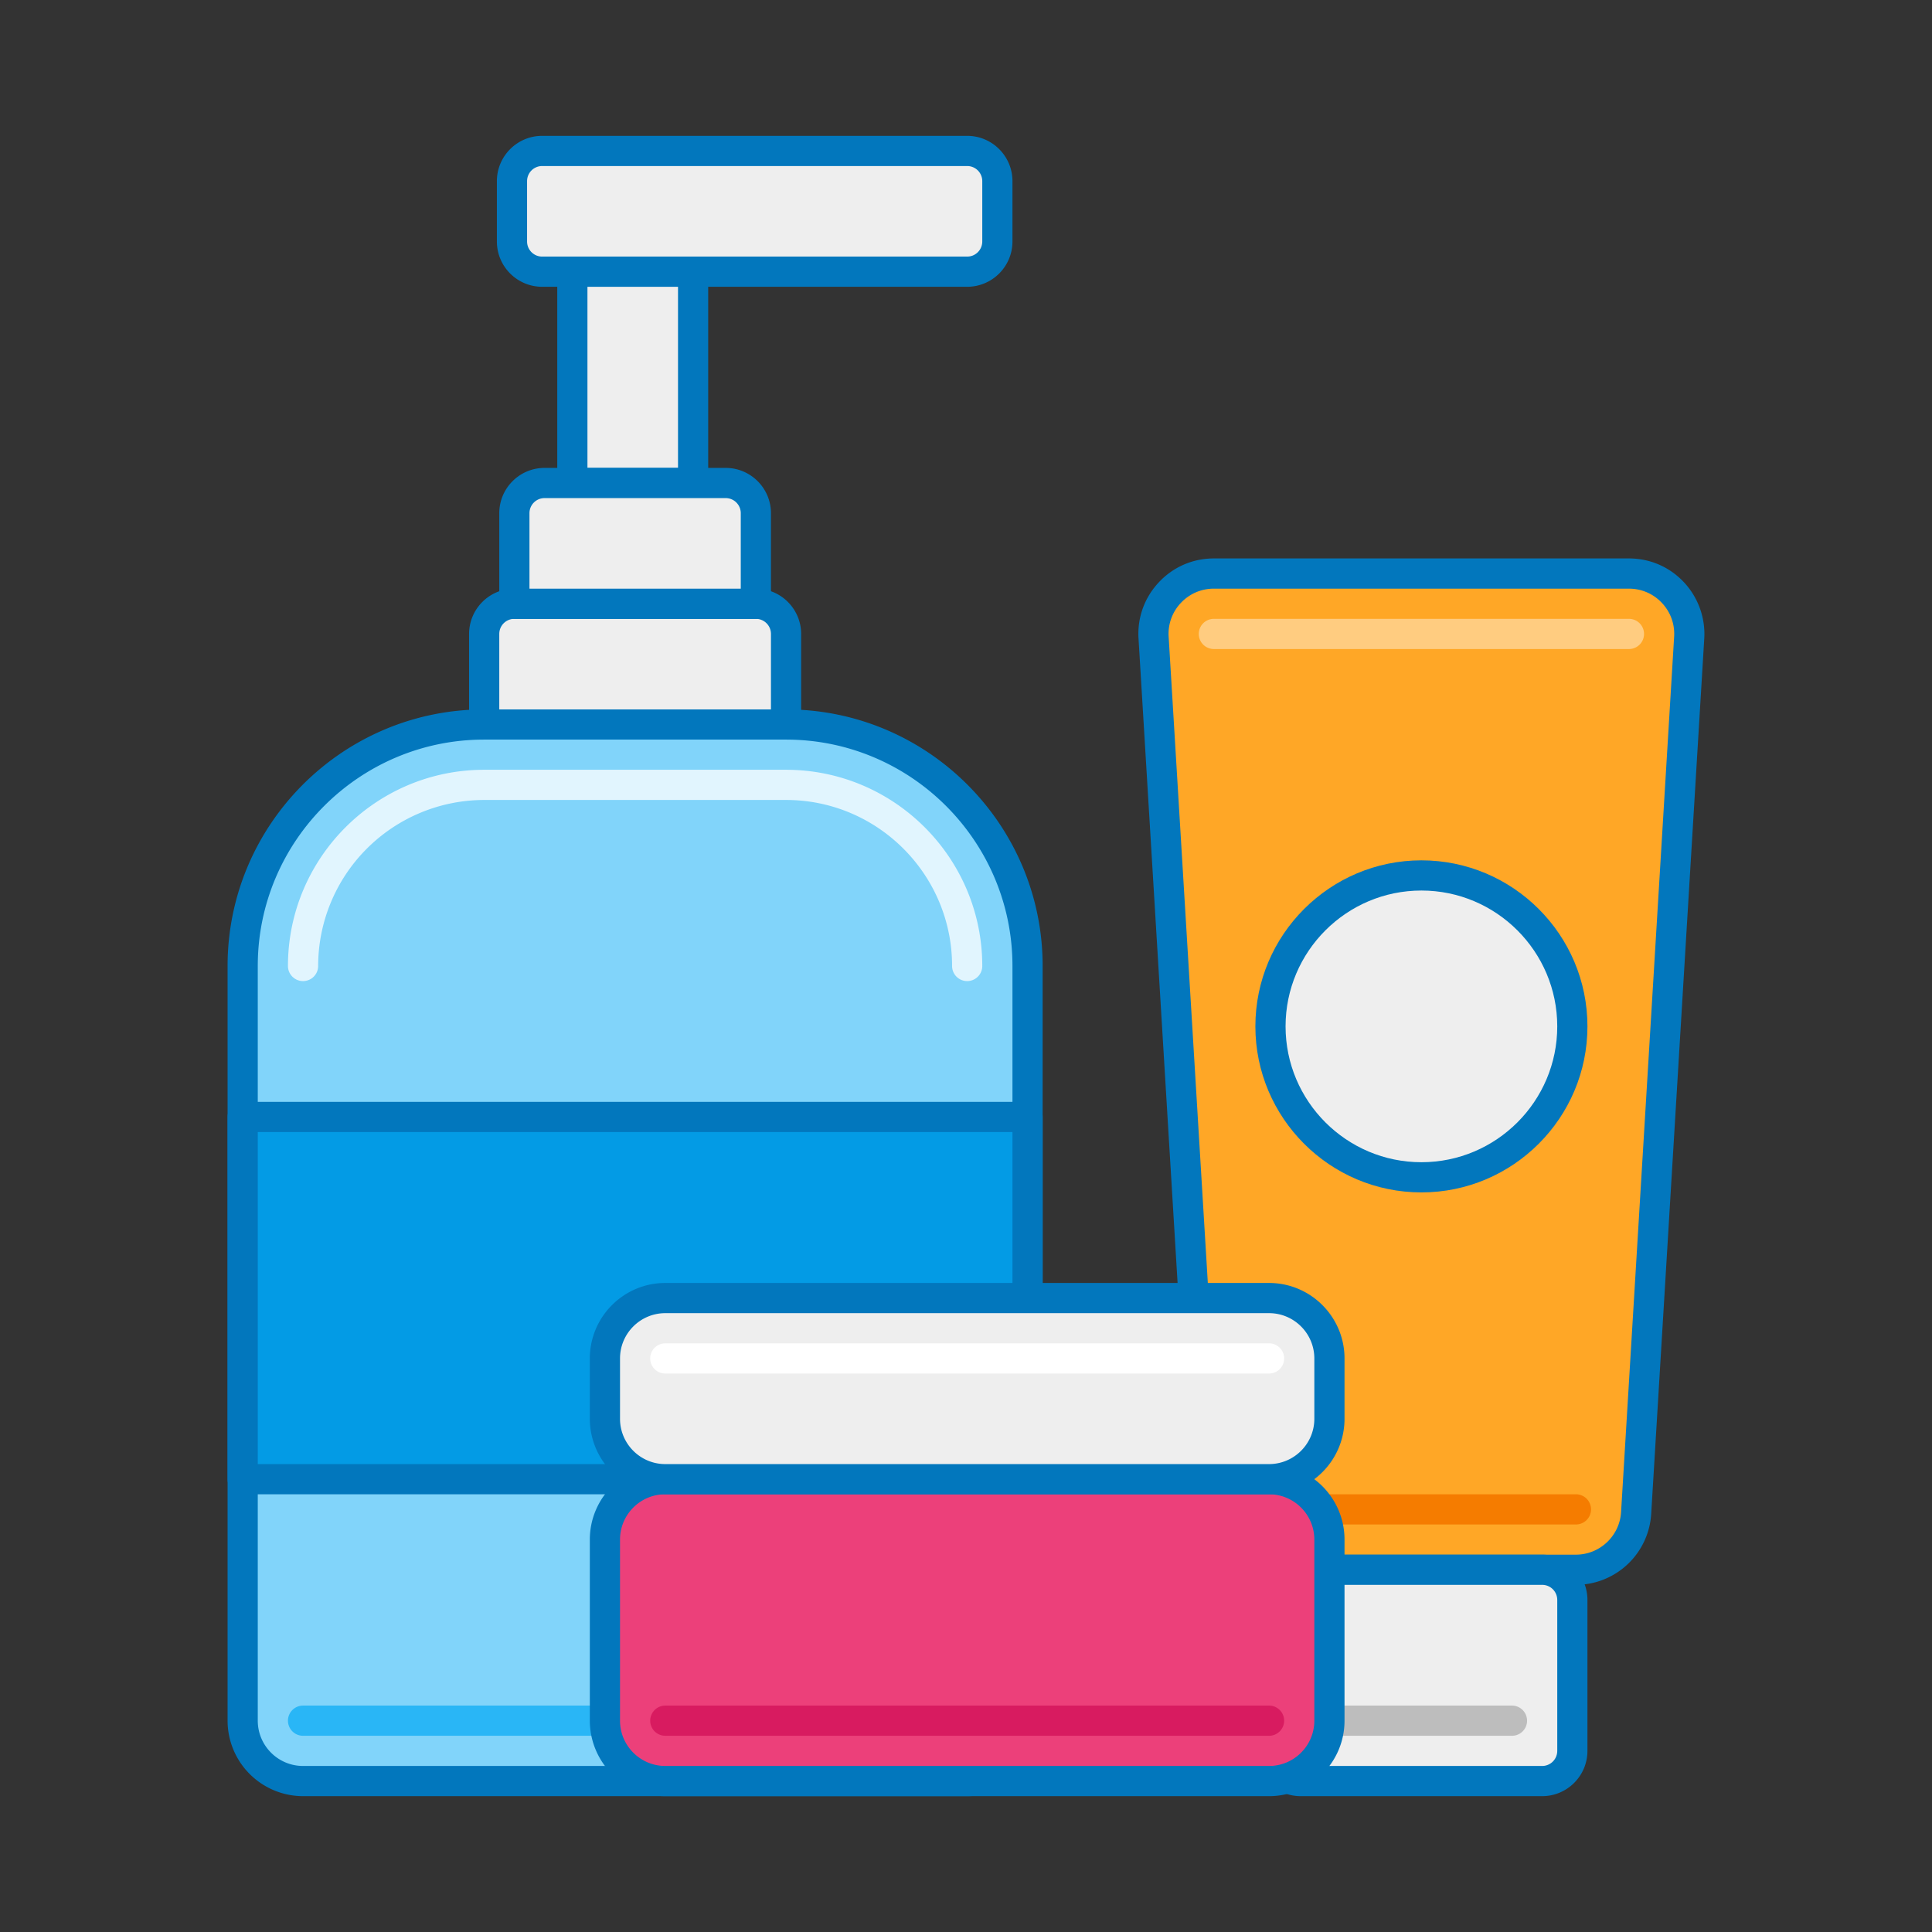 <svg xmlns="http://www.w3.org/2000/svg" version="1.1" xmlns:xlink="http://www.w3.org/1999/xlink" xmlns:svgjs="http://svgjs.com/svgjs" width="512" height="512" x="0" y="0" viewBox="0 0 64 64" style="enable-background:new 0 0 512 512" xml:space="preserve"><rect x="0" y="0" width="64" height="64" fill="#333333" stroke="none"/><g><path fill="#ffa726" d="M52.203 52H41.968a2 2 0 0 1-1.996-1.879l-1.758-29A2 2 0 0 1 40.211 19h13.75a2 2 0 0 1 1.996 2.121l-1.758 29A1.998 1.998 0 0 1 52.203 52z" opacity="1" data-original="#ffa726"></path><path fill="#0277bd" d="M52.203 52.5H41.968a2.504 2.504 0 0 1-2.495-2.349l-1.758-29c-.042-.695.198-1.357.676-1.865s1.124-.787 1.82-.787h13.75c.696 0 1.343.279 1.819.786.471.5.717 1.18.676 1.865l-1.758 29a2.503 2.503 0 0 1-2.495 2.35zm-11.992-33c-.418 0-.806.167-1.093.472a1.485 1.485 0 0 0-.405 1.119l1.758 29c.048.79.706 1.409 1.497 1.409h10.235c.792 0 1.449-.619 1.497-1.409l1.758-29c.025-.417-.119-.815-.405-1.119s-.674-.472-1.092-.472z" opacity="1" data-original="#0277bd"></path><path fill="#ffcc80" d="M53.961 21.5h-13.75a.5.5 0 0 1 0-1h13.75a.5.5 0 0 1 0 1z" opacity="1" data-original="#ffcc80"></path><path fill="#f57c00" d="M52.205 50.5H41.968a.5.5 0 0 1 0-1h10.237a.5.5 0 0 1 0 1z" opacity="1" data-original="#f57c00"></path><path fill="#eeeeee" d="M51.086 59h-8a1 1 0 0 1-1-1v-5a1 1 0 0 1 1-1h8a1 1 0 0 1 1 1v5a1 1 0 0 1-1 1z" opacity="1" data-original="#eeeeee"></path><path fill="#0277bd" d="M51.086 59.5h-8c-.827 0-1.5-.673-1.5-1.5v-5c0-.827.673-1.5 1.5-1.5h8c.827 0 1.5.673 1.5 1.5v5c0 .827-.673 1.5-1.5 1.5zm-8-7a.5.5 0 0 0-.5.5v5a.5.5 0 0 0 .5.5h8a.5.5 0 0 0 .5-.5v-5a.5.5 0 0 0-.5-.5z" opacity="1" data-original="#0277bd"></path><circle cx="47.086" cy="34" r="5" fill="#eeeeee" opacity="1" data-original="#eeeeee"></circle><path fill="#0277bd" d="M47.086 39.5c-3.032 0-5.5-2.467-5.5-5.5s2.468-5.5 5.5-5.5 5.5 2.467 5.5 5.5-2.468 5.5-5.5 5.5zm0-10c-2.481 0-4.5 2.019-4.5 4.5s2.019 4.5 4.5 4.5 4.5-2.019 4.5-4.5-2.019-4.5-4.5-4.5z" opacity="1" data-original="#0277bd"></path><path fill="#bdbdbd" d="M50.086 57.5h-6a.5.5 0 0 1 0-1h6a.5.5 0 0 1 0 1z" opacity="1" data-original="#bdbdbd"></path><path fill="#81d4fa" d="M32.039 59h-22a2 2 0 0 1-2-2V32a8 8 0 0 1 8-8h10a8 8 0 0 1 8 8v25a2 2 0 0 1-2 2z" opacity="1" data-original="#81d4fa"></path><path fill="#0277bd" d="M32.039 59.5h-22a2.503 2.503 0 0 1-2.5-2.5V32c0-4.687 3.813-8.5 8.5-8.5h10c4.687 0 8.5 3.813 8.5 8.5v25c0 1.378-1.121 2.5-2.5 2.5zm-16-35c-4.136 0-7.5 3.364-7.5 7.5v25c0 .827.673 1.5 1.5 1.5h22c.827 0 1.5-.673 1.5-1.5V32c0-4.136-3.364-7.5-7.5-7.5z" opacity="1" data-original="#0277bd"></path><path fill="#e1f5fe" d="M32.039 32.5a.5.5 0 0 1-.5-.5c0-3.033-2.467-5.5-5.5-5.5h-10a5.506 5.506 0 0 0-5.5 5.5.5.5 0 0 1-1 0c0-3.584 2.916-6.5 6.5-6.5h10c3.584 0 6.5 2.916 6.5 6.5a.5.5 0 0 1-.5.5z" opacity="1" data-original="#e1f5fe"></path><path fill="#29b6f6" d="M32.042 57.5H10.039a.5.5 0 0 1 0-1h22.002a.5.5 0 0 1 .001 1z" opacity="1" data-original="#29b6f6"></path><path fill="#eeeeee" d="M26.039 24h-10v-3a1 1 0 0 1 1-1h8a1 1 0 0 1 1 1z" opacity="1" data-original="#eeeeee"></path><path fill="#0277bd" d="M26.039 24.5h-10a.5.5 0 0 1-.5-.5v-3c0-.827.673-1.5 1.5-1.5h8c.827 0 1.5.673 1.5 1.5v3a.5.5 0 0 1-.5.5zm-9.5-1h9V21a.5.5 0 0 0-.5-.5h-8a.5.5 0 0 0-.5.5z" opacity="1" data-original="#0277bd"></path><path fill="#eeeeee" d="M18.96 9h4v7h-4z" opacity="1" data-original="#eeeeee"></path><path fill="#0277bd" d="M22.96 16.5h-4a.5.5 0 0 1-.5-.5V9a.5.5 0 0 1 .5-.5h4a.5.5 0 0 1 .5.5v7a.5.5 0 0 1-.5.5zm-3.5-1h3v-6h-3z" opacity="1" data-original="#0277bd"></path><path fill="#eeeeee" d="M32.039 9H17.96a1 1 0 0 1-1-1V6a1 1 0 0 1 1-1h14.079a1 1 0 0 1 1 1v2a1 1 0 0 1-1 1z" opacity="1" data-original="#eeeeee"></path><path fill="#0277bd" d="M32.039 9.5H17.96c-.827 0-1.5-.673-1.5-1.5V6c0-.827.673-1.5 1.5-1.5h14.079c.827 0 1.5.673 1.5 1.5v2c0 .827-.673 1.5-1.5 1.5zm-14.079-4a.5.5 0 0 0-.5.5v2a.5.5 0 0 0 .5.5h14.079a.5.5 0 0 0 .5-.5V6a.5.5 0 0 0-.5-.5z" opacity="1" data-original="#0277bd"></path><path fill="#eeeeee" d="M25.039 20h-8v-3a1 1 0 0 1 1-1h6a1 1 0 0 1 1 1z" opacity="1" data-original="#eeeeee"></path><path fill="#0277bd" d="M25.039 20.5h-8a.5.5 0 0 1-.5-.5v-3c0-.827.673-1.5 1.5-1.5h6c.827 0 1.5.673 1.5 1.5v3a.5.5 0 0 1-.5.5zm-7.5-1h7V17a.5.5 0 0 0-.5-.5h-6a.5.5 0 0 0-.5.5z" opacity="1" data-original="#0277bd"></path><path fill="#039be5" d="M8.039 37h26v12h-26z" opacity="1" data-original="#039be5"></path><path fill="#0277bd" d="M34.039 49.5h-26a.5.5 0 0 1-.5-.5V37a.5.5 0 0 1 .5-.5h26a.5.5 0 0 1 .5.5v12a.5.5 0 0 1-.5.5zm-25.5-1h25v-11h-25z" opacity="1" data-original="#0277bd"></path><path fill="#ec407a" d="M42.039 59h-20a2 2 0 0 1-2-2v-6a2 2 0 0 1 2-2h20a2 2 0 0 1 2 2v6a2 2 0 0 1-2 2z" opacity="1" data-original="#ec407a"></path><path fill="#0277bd" d="M42.039 59.5h-20a2.503 2.503 0 0 1-2.5-2.5v-6c0-1.378 1.122-2.5 2.5-2.5h20c1.379 0 2.5 1.122 2.5 2.5v6c0 1.378-1.121 2.5-2.5 2.5zm-20-10c-.827 0-1.5.673-1.5 1.5v6c0 .827.673 1.5 1.5 1.5h20c.827 0 1.5-.673 1.5-1.5v-6c0-.827-.673-1.5-1.5-1.5z" opacity="1" data-original="#0277bd"></path><path fill="#eeeeee" d="M42.039 49h-20a2 2 0 0 1-2-2v-2a2 2 0 0 1 2-2h20a2 2 0 0 1 2 2v2a2 2 0 0 1-2 2z" opacity="1" data-original="#eeeeee"></path><path fill="#0277bd" d="M42.039 49.5h-20a2.503 2.503 0 0 1-2.5-2.5v-2c0-1.378 1.122-2.5 2.5-2.5h20c1.379 0 2.5 1.122 2.5 2.5v2c0 1.378-1.121 2.5-2.5 2.5zm-20-6c-.827 0-1.5.673-1.5 1.5v2c0 .827.673 1.5 1.5 1.5h20c.827 0 1.5-.673 1.5-1.5v-2c0-.827-.673-1.5-1.5-1.5z" opacity="1" data-original="#0277bd"></path><path fill="#d81b60" d="M42.039 57.5h-20a.5.5 0 0 1 0-1h20a.5.5 0 0 1 0 1z" opacity="1" data-original="#d81b60"></path><path fill="#ffffff" d="M42.039 45.5h-20a.5.5 0 0 1 0-1h20a.5.5 0 0 1 0 1z" opacity="1" data-original="#ffffff"></path></g></svg>